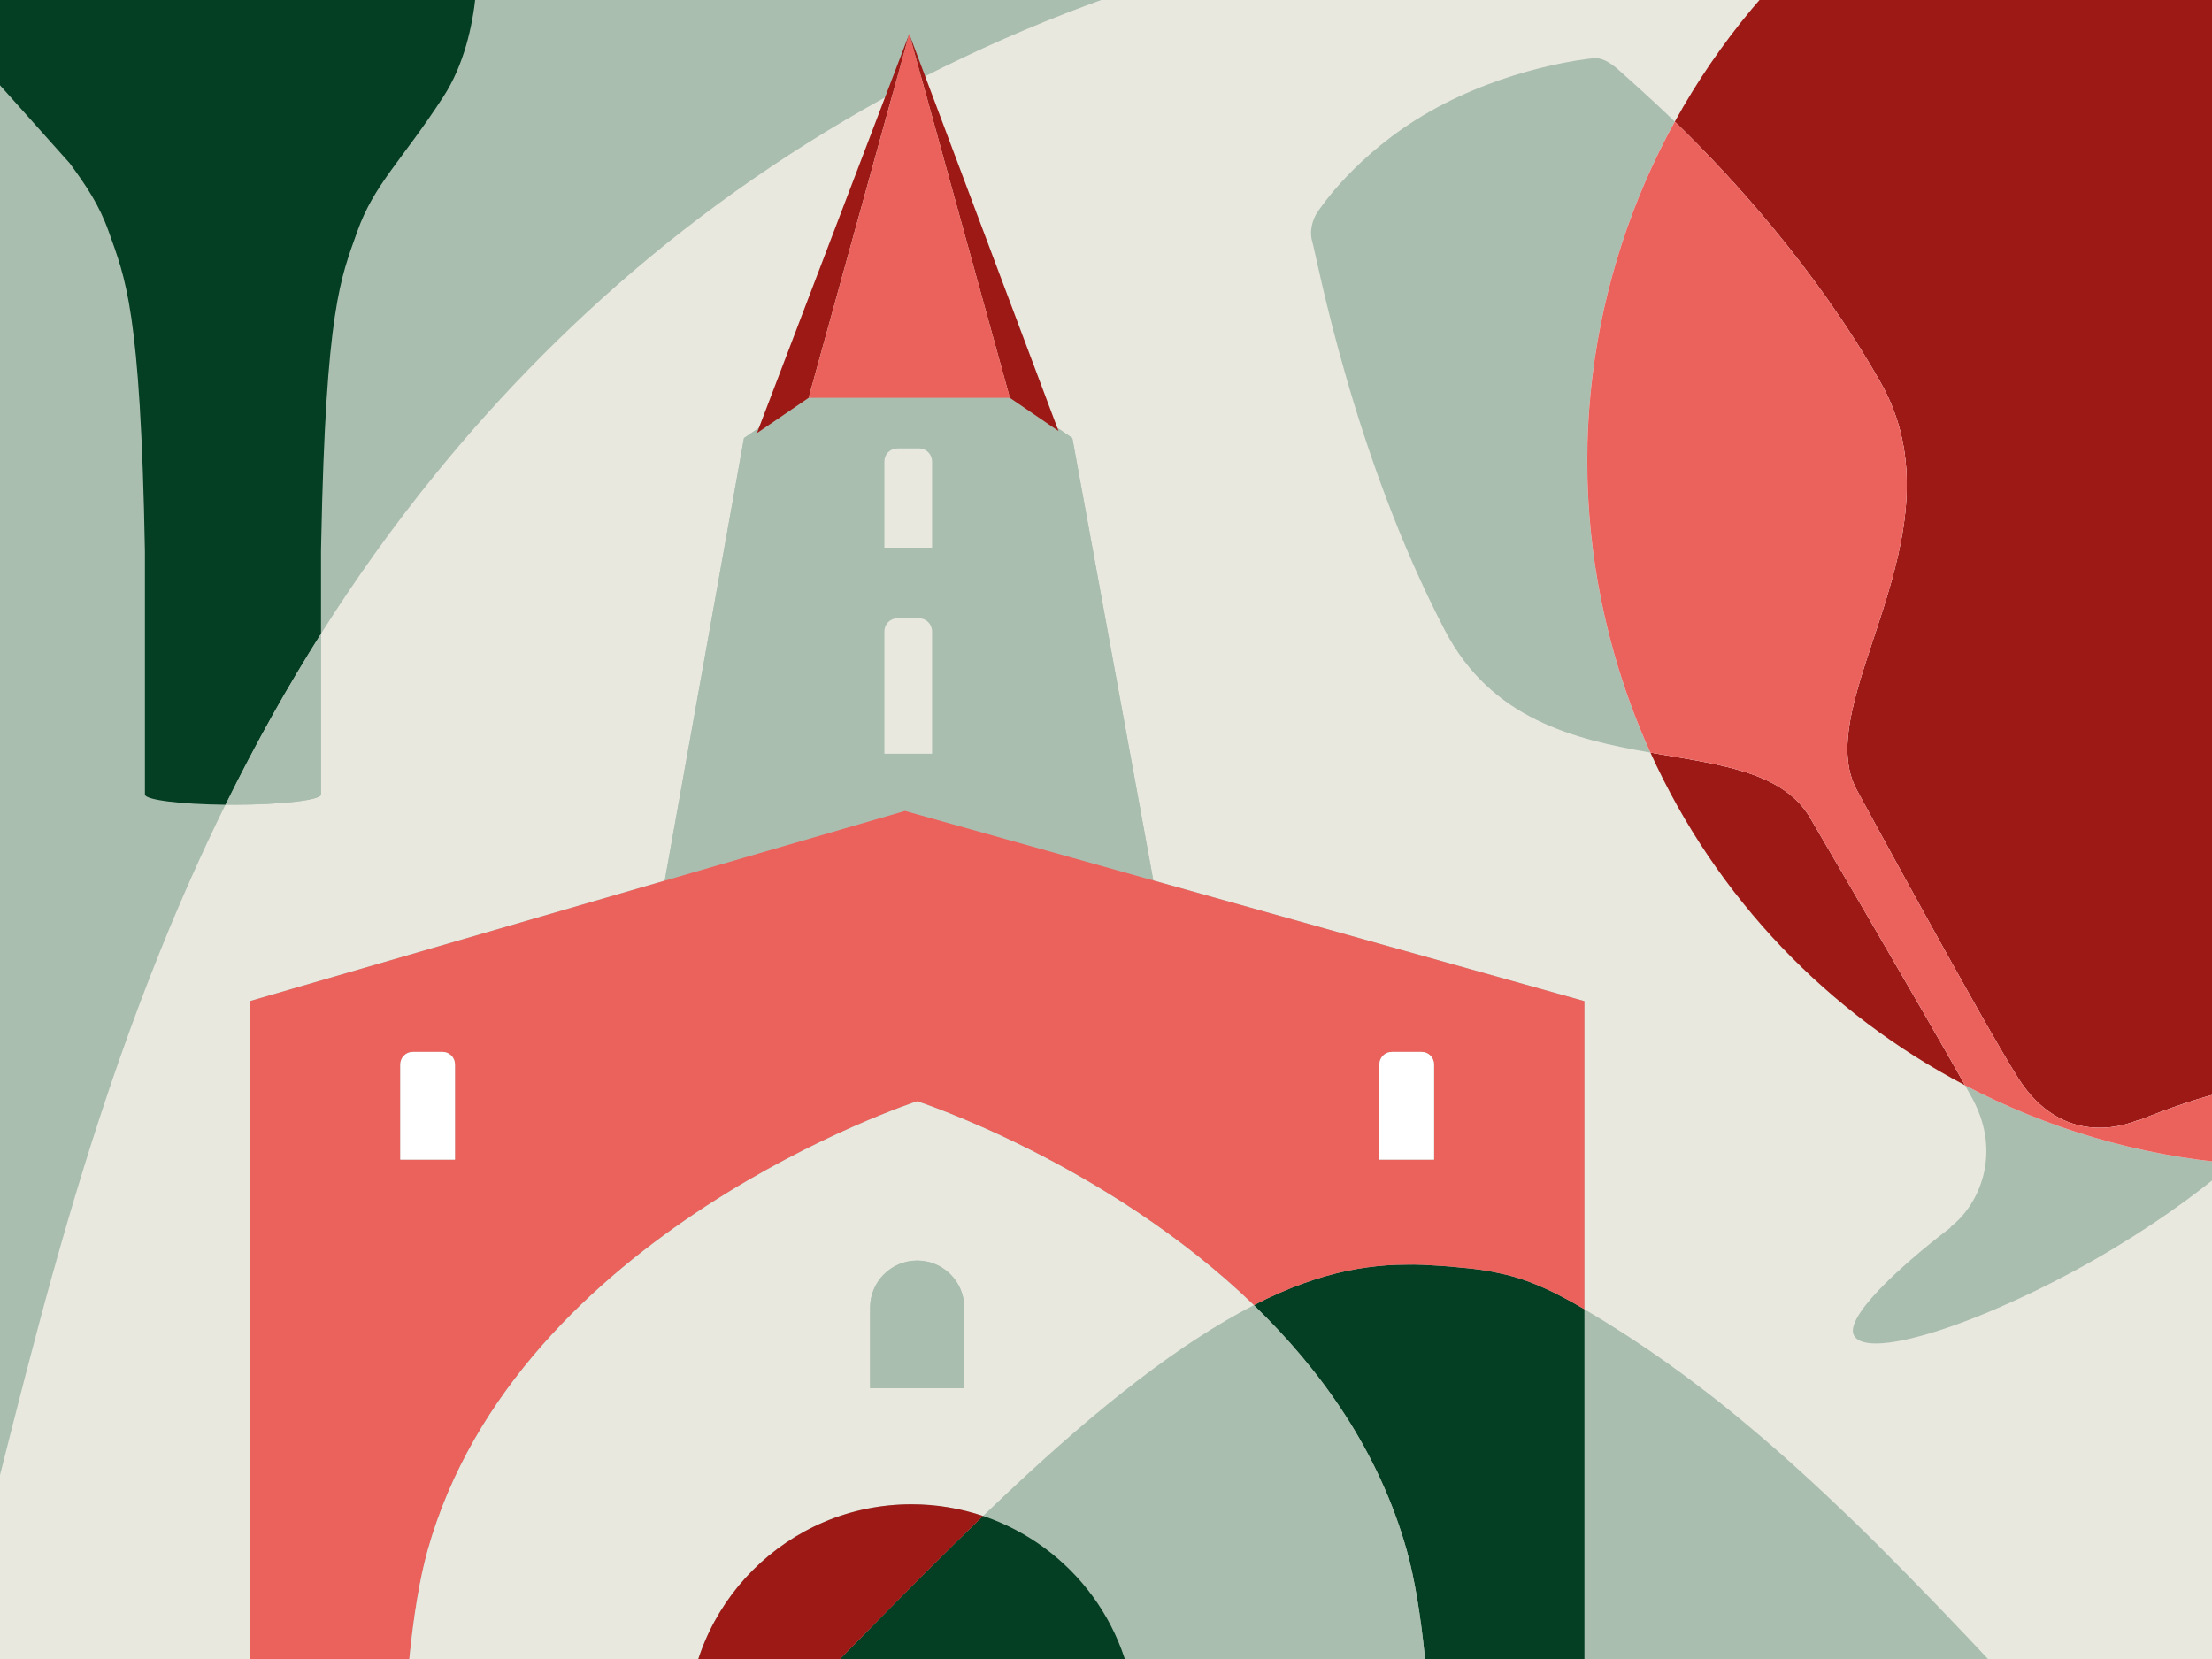 <?xml version="1.0" encoding="UTF-8"?>
<svg id="Calque_1" data-name="Calque 1" xmlns="http://www.w3.org/2000/svg" xmlns:xlink="http://www.w3.org/1999/xlink" viewBox="0 0 800 600">
  <defs>
    <style>
      .cls-1 {
        fill: none;
      }

      .cls-2 {
        fill: #eb625d;
      }

      .cls-3 {
        fill: #e8e8df;
      }

      .cls-4 {
        fill: #9d1915;
      }

      .cls-5 {
        fill: #aabeb0;
      }

      .cls-6 {
        fill: #fff;
      }

      .cls-7 {
        fill: #f2bfc9;
      }

      .cls-8 {
        fill: #043e23;
      }

      .cls-9 {
        clip-path: url(#clippath);
      }
    </style>
    <clipPath id="clippath">
      <rect class="cls-1" x="-69.61" y="-26" width="896.21" height="641"/>
    </clipPath>
  </defs>
  <g class="cls-9">
    <g>
      <rect class="cls-5" x="-11" y="-63.39" width="826.57" height="714.3"/>
      <g>
        <path class="cls-3" d="M949.94,37.65c-26.88-17.66-68.78-16.19-100.48-31.38-35.94-17.22-76.79-11.48-118.81-22.21-20.97-5.43-42.6-9.65-64.57-12.76-21.98-2.98-44.3-4.87-66.64-5.22-44.67-.93-89.26,3.87-131.05,13.3-20.9,4.78-41.19,10.51-60.66,17.27-19.99,6.87-39.87,14.87-59.17,24.07-38.7,18.27-75.11,41.36-107.24,67.15-32.13,25.83-59.97,54.28-83.46,83.15-15.72,19.28-29.52,38.78-41.78,58.18v58.13h0c0,2.05-14.26,3.71-31.85,3.71-.91,0-1.8,0-2.69-.01-8.65,17.55-16.29,34.85-23.15,51.81-11.13,27.49-20.24,54.12-28.21,79.86-15.89,51.42-27.05,99.41-38.35,142.69-5.6,21.66-11.27,42.01-17.55,61.12-6.37,19.07-13.37,36.76-23.18,53.52-2.45,4.2-5.12,8.31-8.03,12.35-2.88,4.12-6.06,8.03-9.5,11.92-6.86,7.85-14.96,15.19-24.31,22.11-18.69,13.97-42.53,24.8-69.44,33.98l-1.38,8.12c23.01,17.6,50.37,30.9,81.92,37.86,15.73,3.4,32.43,5.02,49.54,4.65,8.54-.2,17.19-.87,25.83-2.02,8.62-1.19,17.25-2.84,25.83-4.87,17.05-4.2,33.85-9.99,49.75-17.03,7.99-3.47,15.77-7.3,23.34-11.3,7.58-3.99,14.99-8.19,22.16-12.59,10.16-6.18,19.9-12.66,29.27-19.33-.13-3.28-.27-6.9-.4-10.8h-55.32v-371.03l150.03-43.55,28.67-160.08,4.28-2.92,18.7-12.75h72.78l17.59,11.99,5.39,3.68,29.29,160,155.9,43.63v111.44c2.26,1.32,4.59,2.77,7.08,4.26,6.47,4.04,14.03,8.85,22.93,15.2,8.87,6.34,19.09,14.07,30.28,23.55,11.24,9.41,23.42,20.5,36.54,33.12,6.56,6.32,13.27,13.1,20.3,20.24,7.03,7.14,14.29,14.69,21.89,22.73l24.14,25.68c8.52,9.09,17.74,18.91,28.05,29.62l8.09,8.31,4.23,4.3,4.49,4.49c5.97,5.89,11.92,11.59,17.91,17.38,12.13,11.48,24.54,22.85,37.45,34.02,25.75,22.37,53.23,43.97,82.55,64.57,29.33,20.56,60.59,40.01,93.9,57.67,13.15,6.97,26.65,13.61,40.44,19.93L949.94,37.65Z"/>
        <path class="cls-5" d="M417.13,318.43l-29.29-160-5.39-3.68-17.59-11.99h-72.78l-18.7,12.75h0s0,0,0,0l-4.28,2.92-28.67,160.08,86.88-25.22,89.83,25.14ZM319.84,166.87c0-2.59,2.1-4.69,4.69-4.69h7.85c2.59,0,4.69,2.1,4.69,4.69v31.2h-17.24v-31.2ZM319.84,228.31c0-2.59,2.1-4.69,4.69-4.69h7.85c2.59,0,4.69,2.1,4.69,4.69v44.29h-17.24v-44.29Z"/>
        <path class="cls-8" d="M562.26,467.61c-5.86-2.83-12.22-5.6-20.5-7.24-4.14-.93-8.69-1.55-13.75-1.96-4.53-.49-8.81-.75-13.2-.97-1.1-.06-2.16-.04-3.27-.09-1.07.04-2.19-.02-3.28.03-2.22,0-4.45.09-6.74.24-4.55.34-9.33.95-14.4,2-9.95,2.14-21.22,5.96-33.64,12.41,24.16,23.34,45.2,52.7,55.3,88.71,11.51,41.21,10.48,126.46,8.93,172.34h55.32v-259.59c-.7-.41-1.4-.81-2.1-1.19-2.9-1.74-5.74-3.18-8.67-4.7Z"/>
        <path class="cls-2" d="M417.13,318.43l-89.83-25.14-86.88,25.22-150.03,43.55v371.03h55.32c-1.56-45.88-2.58-131.14,8.93-172.34,32.38-115.43,177.07-162.44,177.07-162.44,0,0,68.48,22.25,121.76,73.73,12.43-6.44,23.69-10.27,33.64-12.41,5.07-1.04,9.85-1.65,14.4-2,2.29-.15,4.52-.25,6.74-.24,1.09-.05,2.21,0,3.28-.03,1.11.05,2.17.03,3.27.09,4.38.22,8.66.48,13.2.97,5.07.41,9.61,1.03,13.75,1.96,8.28,1.64,14.65,4.41,20.5,7.24,2.93,1.52,5.76,2.96,8.67,4.7.69.38,1.39.78,2.1,1.19v-111.44l-155.9-43.63ZM164.55,419.39h-19.77v-34.45c0-2.48,2.01-4.5,4.5-4.5h10.78c2.48,0,4.5,2.01,4.5,4.5v34.45ZM518.64,419.39h-19.77v-34.45c0-2.48,2.01-4.5,4.5-4.5h10.78c2.48,0,4.5,2.01,4.5,4.5v34.45Z"/>
        <path class="cls-5" d="M508.78,560.74c-10.1-36.02-31.14-65.37-55.3-88.71-.19.1-.38.19-.58.29-12.66,6.52-26.56,15.58-41.3,26.84-14.74,11.31-30.29,24.78-46.48,40-3.16,2.96-6.36,6.01-9.57,9.1,32.1,10.8,55.23,41.12,55.23,76.86,0,44.79-36.31,81.1-81.1,81.1-35.59,0-65.8-22.93-76.72-54.82-8.18,8.07-16.53,16.24-25.28,24.39-5.32,4.99-10.73,10.08-16.29,15.07-5.58,5.01-11.28,10.03-17.06,15.03-10.69,9.15-21.84,18.28-33.54,27.18h356.92c1.56-45.88,2.58-131.14-8.93-172.34Z"/>
        <path class="cls-3" d="M194.33,705.9c5.78-5,11.47-10.03,17.06-15.03,5.56-4.99,10.97-10.08,16.29-15.07,8.75-8.15,17.1-16.33,25.28-24.39-2.82-8.24-4.38-17.08-4.38-26.28,0-44.79,36.31-81.1,81.1-81.1,9.05,0,17.74,1.5,25.87,4.24,3.21-3.09,6.41-6.14,9.57-9.1,16.19-15.22,31.74-28.7,46.48-40,14.74-11.27,28.64-20.32,41.3-26.84.2-.1.38-.19.58-.29-53.28-51.48-121.76-73.73-121.76-73.73,0,0-144.68,47.01-177.07,162.44-11.51,41.21-10.48,126.46-8.93,172.34h15.08c11.7-8.9,22.85-18.03,33.54-27.18ZM314.69,472.92c0-9.4,7.62-17.02,17.02-17.02h0c9.4,0,17.02,7.62,17.02,17.02v29.12h-34.04v-29.12Z"/>
        <path class="cls-8" d="M314.42,589.22c-8.88,8.99-17.92,18.22-27.18,27.75-9.4,9.42-18.83,19.2-28.78,29-1.82,1.8-3.67,3.62-5.51,5.43,10.92,31.89,41.13,54.82,76.72,54.82,44.79,0,81.1-36.31,81.1-81.1,0-35.74-23.13-66.06-55.23-76.86-13.25,12.74-26.92,26.49-41.13,40.95Z"/>
        <path class="cls-4" d="M248.58,625.13c0,9.2,1.55,18.04,4.38,26.28,1.84-1.82,3.68-3.63,5.51-5.43,9.95-9.8,19.38-19.58,28.78-29,9.26-9.53,18.3-18.77,27.18-27.75,14.2-14.46,27.88-28.21,41.13-40.95-8.13-2.73-16.82-4.24-25.87-4.24-44.79,0-81.1,36.31-81.1,81.1Z"/>
        <path class="cls-5" d="M348.73,472.92c0-9.4-7.62-17.02-17.02-17.02h0c-9.4,0-17.02,7.62-17.02,17.02v29.12h34.04v-29.12Z"/>
        <path class="cls-6" d="M160.05,380.44h-10.78c-2.48,0-4.5,2.01-4.5,4.5v34.45h19.77v-34.45c0-2.48-2.01-4.5-4.5-4.5Z"/>
        <path class="cls-6" d="M514.15,380.44h-10.78c-2.48,0-4.5,2.01-4.5,4.5v34.45h19.77v-34.45c0-2.48-2.01-4.5-4.5-4.5Z"/>
        <path class="cls-3" d="M337.08,166.87c0-2.59-2.1-4.69-4.69-4.69h-7.85c-2.59,0-4.69,2.1-4.69,4.69v31.2h17.24v-31.2Z"/>
        <path class="cls-3" d="M337.08,228.31c0-2.59-2.1-4.69-4.69-4.69h-7.85c-2.59,0-4.69,2.1-4.69,4.69v44.29h17.24v-44.29Z"/>
        <path class="cls-8" d="M116.1,229.2v-29.87c.02-1.18.04-2.34.07-3.49,1.67-84.3,7.11-95.38,13.06-112.16,6.03-17.01,16.1-25.58,31.11-48.69,15.01-23.11,12.17-56.19,12.17-56.19v-42.19H25.23l-36.23-12.96V18.54L25.23,59.06c6.05,8.25,10.68,15.12,14.06,24.63,6.03,17.01,11.53,28.15,13.12,115.65v88c0,1.95,12.83,3.54,29.16,3.7,5.35-10.86,11.08-21.82,17.26-32.85,5.4-9.61,11.15-19.29,17.28-28.98Z"/>
        <path class="cls-5" d="M116.1,287.33h0v-58.13c-6.13,9.7-11.88,19.37-17.28,28.98-6.18,11.03-11.91,21.99-17.26,32.85.89,0,1.78.01,2.69.01,17.59,0,31.85-1.66,31.85-3.71Z"/>
      </g>
      <g>
        <path class="cls-4" d="M759.81-78.4c-68.39,19.27-122.35,64.71-154.1,122.4,19.72,19.15,50.4,52.18,74.34,94.16,31.51,55.25-26.56,115.94-8.28,148,0,0,45.05,83.11,58.06,103.66,13.01,20.55,31.29,20.19,43.51,15.26l-.33.32c23.08-9.36,48.18-16.46,51.73-10.23,2.64,4.63-4.57,14.29-17.36,25.57,29.67,2.52,60.28-.14,90.63-8.69,135.44-38.16,214.29-178.89,176.13-314.33-38.16-135.44-178.89-214.29-314.33-176.13Z"/>
        <path class="cls-4" d="M596.89,272.17c23.95,52.93,64.66,94.59,113.81,120.35-13.28-23.74-55.81-96.37-55.81-96.37-9.8-17.2-32.96-19.6-58-23.97Z"/>
        <path class="cls-5" d="M605.71,44.01c-9.99-9.7-17.18-15.85-19.25-17.78-6.14-5.73-9.02-5.34-10.88-5.1-1.85.24-30.33,3.17-58.59,19.27-26.42,15.06-39.65,34.94-40.72,36.65-.29.4-3.21,5.13-1.67,10.38,1.81,6.15,14.55,76.41,47.93,140.49,16.78,32.21,46.7,39.44,74.34,44.26-5.23-11.56-9.67-23.65-13.21-36.24-18.89-67.04-9.09-135.37,22.03-191.93Z"/>
        <path class="cls-5" d="M713.52,397.65c10.55,19.81,2.21,38.23-8.25,46.22l.44-.12c-19.81,15.08-38.72,33.06-35.17,39.29,5.25,9.21,47.51-4.97,86.6-27.25,19.45-11.08,37.58-23.86,50.24-35.04-34.09-2.9-66.93-12.65-96.68-28.23,1.19,2.13,2.15,3.87,2.82,5.13Z"/>
        <path class="cls-7" d="M824.74,395.18c-3.55-6.23-28.65.87-51.73,10.23l.33-.32c-12.22,4.93-30.5,5.29-43.51-15.26-13.01-20.55-58.06-103.66-58.06-103.66-18.27-32.06,39.8-92.75,8.28-148-23.94-41.98-54.62-75.01-74.34-94.16-31.12,56.55-40.92,124.89-22.03,191.93,3.55,12.59,7.98,24.68,13.21,36.24,25.04,4.37,48.19,6.77,58,23.97,0,0,42.54,72.63,55.81,96.37,29.75,15.59,62.59,25.34,96.68,28.23,12.78-11.29,19.99-20.94,17.36-25.57Z"/>
        <path class="cls-2" d="M824.74,395.18c-3.55-6.23-28.65.87-51.73,10.23l.33-.32c-12.22,4.93-30.5,5.29-43.51-15.26-13.01-20.55-58.06-103.66-58.06-103.66-18.27-32.06,39.8-92.75,8.28-148-23.94-41.98-54.62-75.01-74.34-94.16-31.12,56.55-40.92,124.89-22.03,191.93,3.55,12.59,7.98,24.68,13.21,36.24,25.04,4.37,48.19,6.77,58,23.97,0,0,42.54,72.63,55.81,96.37,29.75,15.59,62.59,25.34,96.68,28.23,12.78-11.29,19.99-20.94,17.36-25.57Z"/>
      </g>
      <g>
        <polygon class="cls-4" points="365.23 143.88 382.82 155.88 328.84 12.26 365.23 143.88 365.23 143.88"/>
        <polygon class="cls-4" points="328.84 12.26 273.75 156.64 292.45 143.88 328.84 12.26"/>
        <polygon class="cls-2" points="365.23 143.88 328.84 12.26 292.45 143.88 365.23 143.88"/>
      </g>
    </g>
  </g>
</svg>